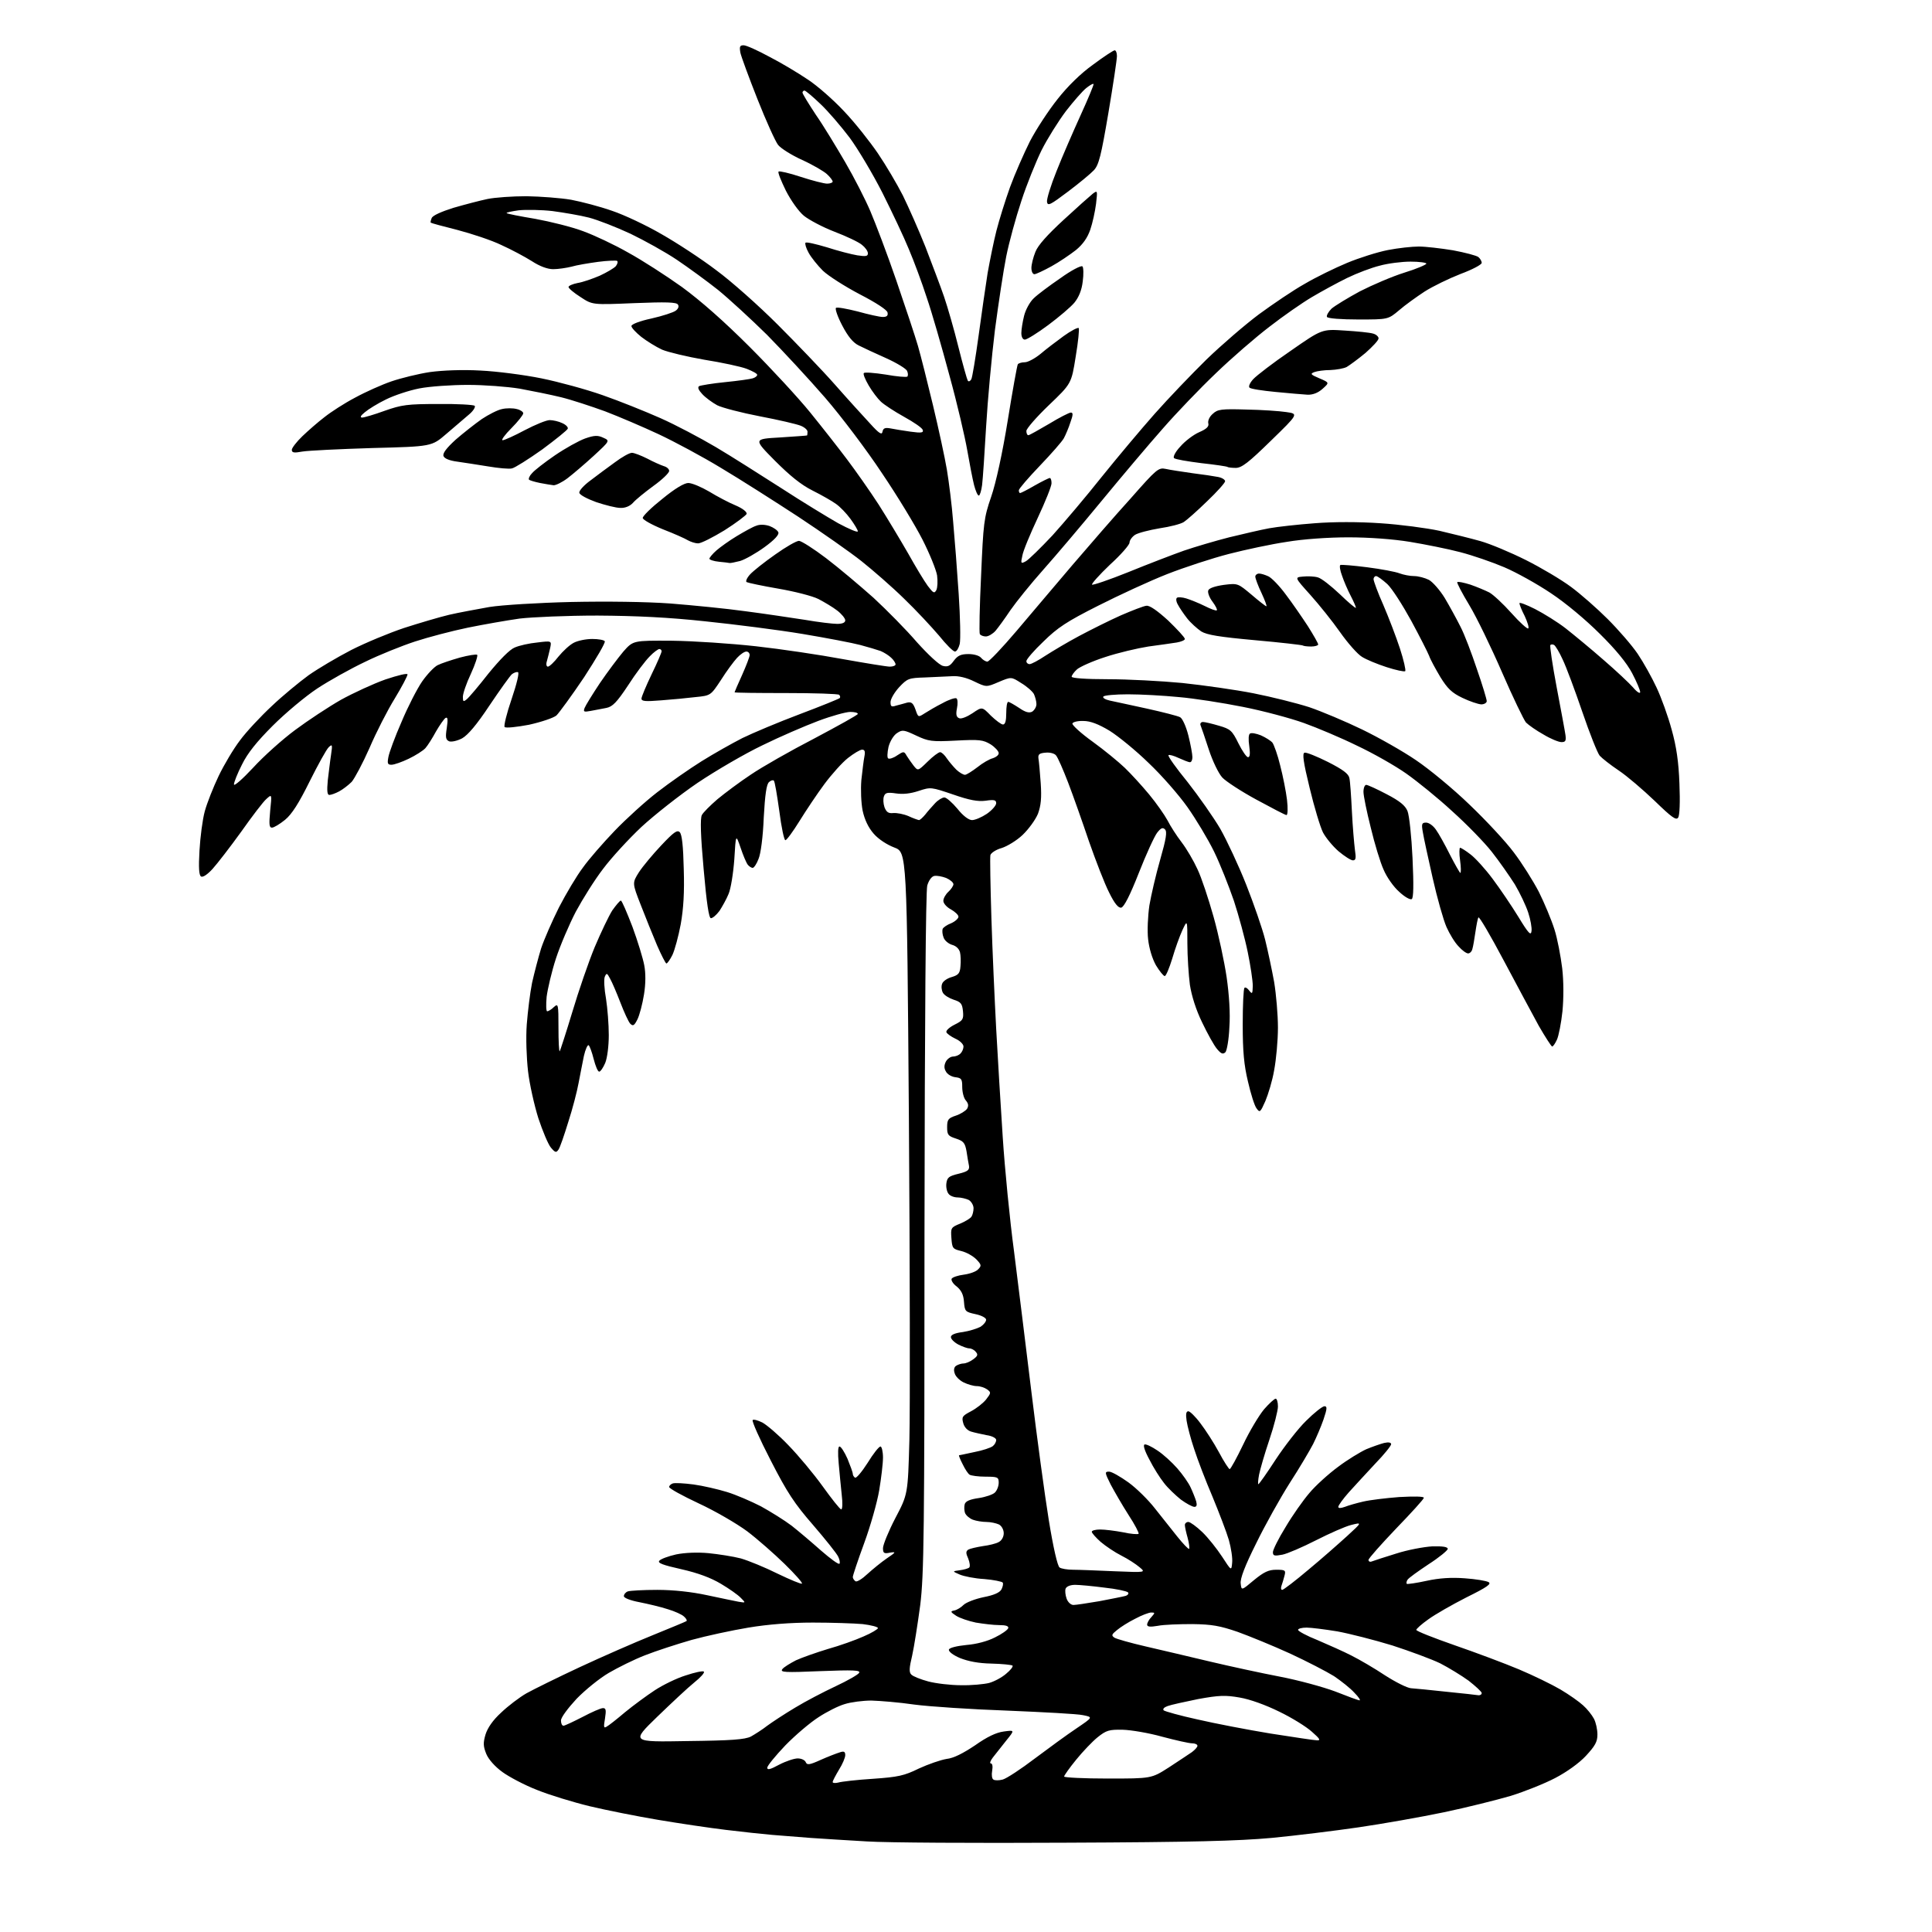 <?xml version="1.0" encoding="UTF-8" standalone="no"?>
<svg 
  version="1.1" 
  xmlns="http://www.w3.org/2000/svg" 
  xmlns:xlink="http://www.w3.org/1999/xlink" 
  xmlns:svg="http://www.w3.org/2000/svg"
  xmlns:rdf="http://www.w3.org/1999/02/22-rdf-syntax-ns#"
  xmlns:cc="http://creativecommons.org/ns#"
  xmlns:dc="http://purl.org/dc/elements/1.1/"
  viewBox="0 0 768 768"
  width="768"
  height="768"
>
<style>svg {background-color: white; }</style>"
<path stroke="none" fill="black" fill-rule="evenodd" d="M423.5,732.5C387.8,732.7 352.3,732.5 344.7,732.0C337.1,731.6 327.0,730.9 322.2,730.6C317.4,730.2 310.6,729.7 307.0,729.4C303.4,729.1 295.1,728.2 288.5,727.4C281.9,726.6 269.8,724.8 261.5,723.4C253.2,722.0 241.1,719.6 234.4,718.0C227.8,716.4 218.3,713.5 213.4,711.5C208.5,709.6 202.3,706.3 199.7,704.4C196.8,702.3 194.2,699.4 193.3,697.2C192.1,694.2 192.0,692.9 193.0,689.5C193.8,686.9 195.9,683.8 199.2,680.8C201.9,678.2 206.5,674.7 209.3,673.1C212.2,671.5 221.7,666.8 230.5,662.7C239.3,658.6 252.3,652.9 259.5,650.0C266.6,647.1 272.7,644.6 272.9,644.4C273.2,644.1 272.7,643.3 271.9,642.6C271.1,641.8 268.2,640.5 265.5,639.7C262.8,638.8 257.7,637.6 254.2,636.9C250.5,636.2 248.0,635.2 248.0,634.5C248.0,633.8 248.7,632.9 249.6,632.6C250.5,632.3 255.7,632.0 261.3,632.0C267.7,632.0 275.0,632.8 281.0,634.1C286.2,635.2 291.9,636.4 293.5,636.7C296.5,637.2 296.5,637.2 294.5,635.2C293.4,634.0 289.8,631.5 286.6,629.6C282.6,627.2 277.5,625.3 270.9,623.8C263.3,622.1 261.3,621.3 262.1,620.4C262.7,619.7 265.7,618.6 268.8,617.9C272.2,617.2 277.3,617.0 281.6,617.4C285.6,617.8 291.4,618.7 294.5,619.5C297.6,620.4 304.2,623.1 309.2,625.6C314.2,628.0 318.5,629.8 318.8,629.5C319.1,629.2 316.0,625.7 311.9,621.7C307.8,617.7 301.1,611.8 297.0,608.7C292.8,605.6 284.2,600.6 277.7,597.6C271.3,594.6 266.0,591.7 266.0,591.1C266.0,590.6 266.6,590.0 267.4,589.7C268.2,589.4 271.9,589.6 275.7,590.1C279.4,590.6 285.4,592.0 289.0,593.1C292.6,594.2 298.6,596.8 302.5,598.8C306.3,600.9 311.8,604.3 314.7,606.5C317.5,608.7 322.8,613.2 326.4,616.4C330.1,619.6 333.3,622.0 333.7,621.6C334.0,621.3 333.8,620.0 333.2,618.8C332.6,617.5 328.1,611.9 323.2,606.2C315.8,597.7 312.9,593.3 306.4,580.6C302.0,572.1 298.8,564.9 299.2,564.5C299.5,564.1 301.3,564.6 303.1,565.5C304.9,566.5 309.6,570.5 313.4,574.5C317.3,578.5 323.4,585.8 327.0,590.8C330.6,595.8 333.9,600.0 334.4,600.0C334.9,600.0 335.0,597.4 334.6,594.2C334.3,591.1 333.7,585.5 333.4,581.8C333.0,577.5 333.1,575.0 333.7,575.0C334.3,575.0 335.7,577.2 336.9,579.9C338.0,582.6 339.0,585.3 339.0,585.9C339.0,586.4 339.4,587.1 339.9,587.4C340.4,587.7 342.6,585.1 344.9,581.5C347.1,577.9 349.4,575.0 350.0,575.0C350.5,575.0 351.0,577.0 351.0,579.4C351.0,581.8 350.3,587.6 349.5,592.4C348.7,597.2 346.0,606.7 343.5,613.5C341.0,620.3 339.0,626.3 339.0,626.9C339.0,627.4 339.5,628.2 340.1,628.6C340.7,628.9 342.8,627.6 344.8,625.7C346.9,623.8 350.3,621.0 352.5,619.5C356.2,617.0 356.3,616.8 353.8,617.2C351.4,617.7 351.0,617.4 351.0,615.4C351.0,614.1 353.2,608.7 355.9,603.5C360.9,594.0 360.9,594.0 361.5,572.3C361.8,560.3 361.7,502.9 361.3,444.6C360.5,338.8 360.5,338.8 355.5,336.9C352.6,335.8 349.2,333.6 347.3,331.4C345.2,329.0 343.7,325.9 342.9,322.2C342.3,319.1 342.1,313.9 342.4,310.1C342.8,306.5 343.3,302.3 343.6,300.8C344.0,298.8 343.8,298.0 342.7,298.0C341.9,298.0 339.4,299.5 337.1,301.3C334.8,303.1 330.6,307.8 327.7,311.7C324.8,315.6 320.4,322.2 317.8,326.4C315.2,330.6 312.7,334.0 312.2,334.0C311.7,334.0 310.6,328.8 309.8,322.5C308.9,316.1 308.0,310.6 307.6,310.3C307.3,310.0 306.4,310.2 305.7,310.9C304.7,311.7 304.1,315.9 303.6,325.0C303.3,332.7 302.4,339.5 301.5,341.5C300.8,343.4 299.7,345.0 299.2,345.0C298.7,345.0 297.8,344.4 297.3,343.8C296.7,343.1 295.4,340.0 294.4,337.0C292.5,331.5 292.5,331.5 291.9,341.6C291.5,347.1 290.5,353.4 289.6,355.4C288.8,357.4 287.1,360.4 286.0,362.1C284.8,363.7 283.3,365.0 282.6,365.0C281.8,365.0 280.9,359.2 279.7,345.4C278.5,332.2 278.3,325.3 279.0,324.0C279.5,323.0 282.3,320.2 285.2,317.7C288.1,315.3 294.1,310.8 298.5,307.9C302.9,304.9 314.3,298.4 323.8,293.5C333.2,288.5 341.0,284.2 341.0,283.8C341.0,283.3 339.6,283.0 338.0,283.0C336.3,283.0 330.5,284.6 325.2,286.6C319.9,288.6 309.9,292.9 303.0,296.3C296.1,299.6 284.6,306.3 277.3,311.2C270.1,316.1 260.1,324.0 255.0,328.7C249.9,333.5 243.1,340.9 239.8,345.3C236.4,349.7 231.6,357.4 228.9,362.4C226.3,367.4 222.7,375.8 221.0,381.0C219.3,386.2 217.7,393.1 217.3,396.2C217.0,399.4 217.1,402.0 217.5,402.0C218.0,402.0 219.2,401.3 220.2,400.3C221.9,398.8 222.0,399.1 222.0,408.5C222.0,413.9 222.2,418.1 222.5,417.9C222.7,417.6 225.0,410.6 227.5,402.3C230.0,393.9 234.0,382.3 236.4,376.5C238.9,370.6 242.0,364.1 243.4,361.9C244.9,359.8 246.4,358.0 246.8,358.0C247.2,358.0 249.2,362.7 251.4,368.4C253.5,374.1 255.6,381.0 256.1,383.7C256.7,386.8 256.7,391.0 256.0,395.3C255.4,399.1 254.2,403.6 253.4,405.2C252.1,407.8 251.6,408.0 250.5,406.9C249.8,406.1 248.1,402.4 246.6,398.5C245.1,394.6 243.3,390.4 242.5,389.0C241.3,386.7 241.1,386.7 240.4,388.3C240.0,389.3 240.2,393.2 240.9,397.0C241.5,400.8 242.0,407.3 242.0,411.5C242.0,415.8 241.4,420.5 240.6,422.5C239.8,424.4 238.7,426.0 238.2,426.0C237.6,426.0 236.7,423.7 236.0,421.0C235.3,418.2 234.4,415.8 234.0,415.5C233.6,415.2 232.7,417.1 232.1,419.8C231.6,422.4 230.6,427.2 230.0,430.5C229.4,433.8 227.6,440.8 225.9,446.0C224.3,451.2 222.6,456.2 222.0,457.0C221.1,458.3 220.7,458.2 219.0,456.2C217.9,454.9 215.7,449.6 214.0,444.5C212.4,439.4 210.5,431.0 209.9,425.8C209.3,420.5 209.0,412.5 209.4,407.2C209.8,402.1 210.7,394.7 211.5,390.7C212.4,386.7 214.0,380.6 215.1,377.0C216.3,373.4 219.5,366.1 222.2,360.7C225.0,355.3 229.2,348.2 231.7,344.9C234.1,341.5 239.8,335.0 244.3,330.3C248.8,325.6 256.5,318.6 261.3,314.9C266.2,311.1 274.1,305.6 278.9,302.6C283.7,299.6 291.0,295.5 295.1,293.4C299.2,291.4 309.4,287.1 317.9,283.9C326.4,280.7 333.5,277.8 333.8,277.5C334.1,277.2 334.0,276.7 333.6,276.2C333.2,275.8 323.6,275.5 312.4,275.5C301.2,275.5 292.0,275.4 292.0,275.2C292.0,275.1 293.3,272.0 295.0,268.3C296.6,264.7 298.0,261.1 298.0,260.4C298.0,259.6 297.4,259.0 296.7,259.0C295.9,259.0 294.3,260.1 293.0,261.5C291.7,262.9 288.8,266.8 286.6,270.3C282.5,276.5 282.5,276.5 276.5,277.1C273.2,277.5 267.0,278.1 262.8,278.4C256.6,278.9 255.0,278.8 255.0,277.7C255.0,277.0 256.8,272.7 259.0,268.1C261.2,263.6 263.0,259.4 263.0,258.9C263.0,258.4 262.6,258.0 262.1,258.0C261.6,258.0 259.8,259.3 258.2,261.0C256.6,262.6 252.7,267.7 249.7,272.4C245.2,279.2 243.5,280.9 241.1,281.4C239.4,281.7 236.6,282.3 234.8,282.6C232.1,283.1 231.8,283.0 232.4,281.4C232.8,280.4 235.5,276.0 238.5,271.5C241.5,267.1 245.7,261.5 247.8,259.0C251.7,254.6 251.7,254.6 267.1,254.7C275.6,254.8 290.6,255.8 300.5,256.9C310.4,258.0 325.9,260.3 335.0,262.0C344.0,263.6 352.5,265.0 353.7,265.0C355.0,265.0 356.0,264.6 356.0,264.1C356.0,263.6 355.3,262.4 354.3,261.5C353.4,260.6 351.5,259.4 350.1,258.8C348.7,258.3 345.0,257.2 342.0,256.4C339.0,255.6 328.6,253.6 319.0,252.0C309.4,250.4 292.1,248.2 280.5,247.0C265.7,245.4 253.0,244.8 237.5,244.7C225.4,244.7 211.5,245.3 206.5,245.9C201.6,246.6 192.4,248.2 186.0,249.5C179.7,250.8 170.2,253.3 165.0,255.0C159.8,256.7 150.8,260.3 145.1,263.1C139.4,265.8 130.8,270.6 126.1,273.7C121.4,276.8 113.4,283.5 108.4,288.5C102.1,294.8 98.4,299.4 96.2,303.9C94.4,307.4 93.0,311.0 93.0,311.8C93.0,312.7 96.4,309.7 100.6,305.2C104.7,300.7 112.3,293.9 117.3,290.2C122.4,286.4 130.6,281.0 135.5,278.2C140.4,275.5 148.4,271.8 153.2,270.1C158.3,268.4 162.0,267.5 162.0,268.1C162.0,268.7 159.7,273.1 156.9,277.7C154.0,282.4 149.5,291.2 146.9,297.3C144.2,303.4 141.0,309.4 139.8,310.8C138.5,312.1 136.3,313.8 134.8,314.6C133.3,315.4 131.6,316.0 130.9,316.0C130.1,316.0 129.9,314.4 130.3,310.2C130.7,307.1 131.2,302.5 131.6,300.0C132.2,296.0 132.1,295.7 130.7,297.0C129.8,297.8 126.4,304.0 123.1,310.6C118.8,319.3 116.0,323.7 113.3,325.9C111.2,327.6 108.9,329.0 108.1,329.0C107.0,329.0 106.9,327.7 107.4,322.3C108.1,315.6 108.1,315.6 105.9,317.6C104.7,318.6 100.2,324.5 95.9,330.6C91.5,336.7 86.4,343.3 84.5,345.4C82.5,347.6 80.6,348.9 79.9,348.4C79.1,347.9 78.9,344.9 79.3,338.1C79.6,332.8 80.5,325.8 81.4,322.5C82.3,319.2 84.8,312.9 86.9,308.5C89.0,304.1 92.8,297.7 95.4,294.3C97.9,290.9 103.6,284.8 108.0,280.7C112.3,276.6 119.0,271.1 122.7,268.4C126.4,265.8 134.0,261.3 139.6,258.4C145.3,255.5 154.7,251.6 160.7,249.6C166.6,247.7 174.7,245.3 178.5,244.4C182.3,243.5 189.6,242.2 194.5,241.3C199.4,240.5 214.1,239.6 227.0,239.3C241.1,239.0 256.9,239.2 266.5,239.9C275.2,240.6 288.7,241.9 296.5,243.0C304.2,244.0 314.8,245.6 320.0,246.4C325.2,247.3 331.0,248.0 332.8,248.0C334.9,248.0 336.0,247.5 336.0,246.6C336.0,245.8 334.5,244.0 332.8,242.7C331.0,241.3 327.6,239.3 325.3,238.1C322.9,236.9 315.8,235.1 309.4,234.0C303.0,232.9 297.4,231.7 296.8,231.4C296.3,231.1 296.9,229.7 298.2,228.3C299.5,226.9 303.9,223.4 308.2,220.4C312.4,217.4 316.6,215.0 317.6,215.0C318.5,215.0 323.4,218.1 328.4,221.9C333.4,225.7 341.8,232.8 347.2,237.6C352.5,242.5 360.3,250.4 364.5,255.3C369.0,260.3 373.3,264.3 374.8,264.7C376.8,265.2 377.7,264.7 379.2,262.6C380.7,260.6 382.0,260.0 385.0,260.0C387.1,260.0 389.3,260.6 390.0,261.5C390.7,262.3 391.8,263.0 392.5,263.0C393.2,263.0 398.4,257.5 404.1,250.8C409.8,244.0 419.9,232.2 426.4,224.5C433.0,216.8 443.3,204.9 449.4,198.2C459.8,186.4 460.5,185.8 463.4,186.4C465.1,186.8 469.9,187.5 474.0,188.1C478.1,188.6 482.7,189.3 484.2,189.6C485.8,189.9 487.0,190.7 487.0,191.3C487.0,191.9 483.8,195.5 479.8,199.3C475.9,203.1 471.7,206.8 470.6,207.5C469.4,208.3 465.1,209.4 461.0,210.0C456.9,210.7 452.5,211.8 451.2,212.6C450.0,213.4 449.0,214.8 449.0,215.7C449.0,216.6 445.5,220.6 441.2,224.5C437.0,228.5 433.8,232.1 434.1,232.4C434.4,232.7 440.9,230.5 448.6,227.4C456.2,224.3 466.1,220.5 470.6,218.9C475.0,217.4 483.1,215.0 488.6,213.6C494.0,212.3 501.2,210.6 504.5,210.0C507.8,209.4 515.9,208.5 522.6,208.0C530.1,207.4 540.0,207.4 548.8,208.0C556.5,208.5 567.1,209.9 572.2,211.0C577.3,212.2 584.6,214.0 588.5,215.1C592.4,216.2 600.5,219.6 606.5,222.6C612.5,225.6 620.6,230.4 624.5,233.3C628.3,236.1 634.9,241.9 639.1,246.1C643.3,250.3 648.7,256.5 651.0,259.9C653.3,263.3 656.7,269.4 658.5,273.3C660.4,277.3 663.1,284.8 664.5,290.0C666.4,296.7 667.3,303.0 667.6,311.5C667.9,318.8 667.7,324.1 667.1,325.0C666.3,326.2 664.6,325.0 657.8,318.4C653.2,314.0 646.8,308.5 643.5,306.3C640.2,304.1 636.8,301.4 635.9,300.4C635.0,299.3 631.9,291.5 629.0,283.0C626.1,274.5 622.6,265.1 621.2,262.2C619.9,259.3 618.3,256.7 617.8,256.4C617.3,256.1 616.6,256.1 616.3,256.4C616.0,256.7 617.1,264.2 618.8,273.2C620.5,282.2 622.1,290.7 622.3,292.2C622.6,294.5 622.3,295.0 620.7,295.0C619.6,295.0 616.4,293.7 613.6,292.0C610.7,290.4 607.6,288.2 606.6,287.2C605.7,286.1 601.4,277.2 597.1,267.3C592.8,257.4 587.0,245.4 584.1,240.6C581.2,235.8 579.0,231.6 579.3,231.4C579.6,231.1 581.9,231.6 584.5,232.4C587.1,233.3 590.4,234.7 592.0,235.5C593.5,236.3 597.5,240.0 600.8,243.7C604.1,247.4 607.2,250.2 607.5,249.8C607.9,249.5 607.2,247.3 606.1,244.9C604.9,242.6 604.0,240.3 604.0,239.8C604.0,239.3 606.8,240.4 610.2,242.1C613.7,243.9 619.2,247.3 622.4,249.8C625.7,252.4 632.5,258.0 637.4,262.3C642.4,266.6 647.7,271.6 649.2,273.3C650.7,275.1 652.0,275.9 652.0,275.1C652.0,274.4 650.6,271.0 648.8,267.6C646.7,263.6 642.3,258.2 636.0,252.0C630.4,246.4 622.4,239.7 616.5,235.8C611.0,232.1 602.7,227.5 598.0,225.5C593.3,223.5 585.5,220.8 580.5,219.5C575.6,218.2 566.5,216.4 560.5,215.4C553.8,214.3 544.2,213.6 536.0,213.6C528.0,213.6 518.0,214.3 511.5,215.4C505.4,216.3 495.1,218.5 488.5,220.2C481.9,221.9 470.9,225.5 464.0,228.2C457.1,230.9 444.8,236.6 436.5,240.8C424.0,247.1 420.4,249.5 414.8,255.0C411.0,258.6 408.0,262.1 408.0,262.8C408.0,263.5 408.6,264.0 409.3,264.0C410.0,264.0 412.8,262.5 415.5,260.7C418.3,258.9 424.3,255.3 429.0,252.8C433.7,250.3 441.1,246.6 445.6,244.6C450.0,242.7 454.6,240.9 455.7,240.8C457.0,240.6 460.0,242.7 464.4,246.7C468.0,250.2 471.0,253.4 471.0,254.0C471.0,254.5 469.5,255.1 467.8,255.4C466.0,255.7 460.9,256.4 456.5,257.0C452.1,257.7 444.4,259.5 439.3,261.2C434.3,262.8 429.2,265.1 428.1,266.1C426.9,267.2 426.0,268.5 426.0,269.0C426.0,269.6 431.8,270.0 440.4,270.0C448.3,270.0 461.6,270.7 470.0,271.5C478.5,272.4 491.2,274.2 498.3,275.6C505.4,277.0 515.4,279.5 520.4,281.1C525.4,282.8 534.9,286.8 541.5,290.0C548.1,293.2 557.8,298.7 562.9,302.2C568.1,305.7 577.7,313.6 584.2,319.9C590.8,326.2 598.7,334.7 601.8,338.9C605.0,343.1 609.4,350.1 611.7,354.5C613.9,358.9 616.7,365.6 617.9,369.4C619.1,373.1 620.4,380.1 621.0,384.9C621.6,390.1 621.6,396.8 621.1,402.0C620.6,406.7 619.6,411.8 618.9,413.3C618.2,414.8 617.4,416.0 617.0,416.0C616.7,416.0 614.3,412.3 611.7,407.8C609.2,403.2 602.9,391.5 597.7,381.7C592.5,371.9 588.0,364.2 587.7,364.7C587.4,365.1 586.9,367.8 586.5,370.5C586.1,373.2 585.6,376.3 585.3,377.2C585.1,378.2 584.3,379.0 583.6,379.0C582.9,379.0 581.2,377.8 579.8,376.2C578.3,374.7 576.2,371.2 575.0,368.5C573.8,365.8 571.3,357.0 569.5,349.0C567.7,341.0 565.9,332.8 565.6,330.8C565.0,327.5 565.2,327.0 566.9,327.0C568.0,327.0 569.7,328.2 570.8,329.8C571.9,331.3 574.4,335.8 576.4,339.8C578.4,343.7 580.3,347.0 580.5,347.0C580.8,347.0 580.8,344.8 580.4,342.0C580.0,339.3 580.1,337.0 580.4,337.0C580.8,337.0 582.7,338.2 584.5,339.6C586.4,341.0 590.4,345.4 593.3,349.3C596.3,353.3 600.9,360.1 603.6,364.5C607.6,371.1 608.6,372.1 608.8,370.1C609.0,368.9 608.4,365.5 607.5,362.8C606.6,360.0 604.2,355.0 602.2,351.6C600.1,348.3 596.0,342.4 593.0,338.6C590.1,334.9 583.0,327.6 577.3,322.5C571.7,317.3 563.4,310.6 559.0,307.5C554.6,304.4 545.8,299.4 539.4,296.4C533.1,293.3 523.6,289.3 518.3,287.4C513.0,285.5 502.2,282.6 494.1,281.0C486.1,279.4 474.6,277.6 468.6,277.1C462.6,276.5 453.5,276.0 448.4,276.0C443.3,276.0 438.9,276.4 438.6,276.9C438.2,277.4 439.4,278.1 441.2,278.5C443.0,278.9 449.7,280.3 456.0,281.7C462.3,283.1 468.2,284.6 469.1,285.1C470.0,285.5 471.5,288.8 472.4,292.4C473.3,296.0 474.0,299.8 474.0,301.0C474.0,302.1 473.6,303.0 473.0,303.0C472.5,303.0 470.5,302.2 468.5,301.3C466.6,300.4 464.8,299.9 464.5,300.2C464.1,300.5 467.6,305.4 472.1,310.9C476.5,316.5 482.4,324.9 485.1,329.5C487.7,334.1 492.4,344.1 495.4,351.7C498.4,359.3 501.8,369.1 502.9,373.5C504.0,377.9 505.6,385.5 506.5,390.4C507.3,395.3 508.0,403.4 508.0,408.5C508.0,413.6 507.3,421.2 506.5,425.4C505.8,429.6 504.1,435.1 503.0,437.7C501.0,442.2 500.8,442.4 499.5,440.6C498.7,439.6 497.2,434.8 496.1,430.0C494.5,423.4 494.0,417.9 494.0,407.3C494.0,399.6 494.3,393.0 494.7,392.7C495.0,392.3 495.9,392.8 496.6,393.8C497.8,395.3 497.9,395.1 498.0,391.9C498.0,389.9 497.1,383.8 496.0,378.5C494.9,373.1 492.4,363.9 490.5,358.1C488.5,352.3 485.0,343.4 482.6,338.5C480.2,333.6 475.4,325.6 472.0,320.8C468.6,316.0 461.7,308.1 456.6,303.3C451.6,298.4 444.6,292.7 441.1,290.5C436.6,287.8 433.4,286.6 430.7,286.6C428.5,286.5 426.5,287.0 426.3,287.6C426.1,288.2 429.7,291.5 434.3,294.8C439.0,298.2 444.7,302.9 447.1,305.2C449.6,307.6 453.9,312.3 456.8,315.8C459.7,319.3 462.9,323.9 464.1,326.1C465.2,328.3 467.7,332.2 469.7,334.8C471.7,337.4 474.5,342.2 476.0,345.5C477.6,348.8 480.4,357.3 482.4,364.4C484.4,371.5 486.7,382.3 487.6,388.4C488.6,395.4 489.1,402.8 488.7,408.3C488.5,413.2 487.7,417.7 487.1,418.3C486.1,419.2 485.4,418.9 483.8,417.0C482.6,415.6 480.0,410.9 477.9,406.5C475.4,401.4 473.7,395.9 473.0,391.5C472.5,387.6 472.0,380.2 472.0,375.0C472.0,365.5 472.0,365.5 470.0,369.8C468.9,372.2 467.1,377.2 466.0,381.0C464.8,384.9 463.5,388.0 463.0,388.0C462.5,388.0 460.9,386.0 459.5,383.7C458.0,381.0 456.8,377.0 456.4,373.4C456.0,370.1 456.3,364.0 456.9,359.9C457.6,355.8 459.5,347.6 461.2,341.7C463.6,333.3 464.0,330.6 463.1,329.7C462.2,328.8 461.5,329.1 460.0,331.0C458.9,332.4 455.6,339.6 452.7,347.0C449.2,355.9 446.8,360.6 445.7,360.8C444.6,361.0 443.1,359.3 440.9,354.8C439.1,351.3 435.6,342.2 432.9,334.5C430.3,326.8 426.6,316.3 424.6,311.1C422.6,305.9 420.5,301.1 419.8,300.3C419.2,299.5 417.3,299.0 415.6,299.2C413.1,299.4 412.6,299.9 412.8,301.5C413.0,302.6 413.4,307.0 413.7,311.3C414.1,317.2 413.8,320.2 412.6,323.5C411.6,325.9 408.9,329.6 406.5,331.9C404.2,334.1 400.4,336.4 398.2,337.1C396.0,337.7 394.0,339.0 393.7,339.9C393.5,340.8 393.7,352.1 394.1,365.0C394.5,377.9 395.4,397.7 396.0,409.0C396.6,420.3 397.8,439.6 398.6,452.0C399.4,464.4 401.4,484.9 403.1,497.5C404.7,510.1 407.8,535.3 410.0,553.3C412.2,571.4 415.3,594.3 416.9,604.2C418.7,615.3 420.4,622.6 421.2,623.1C421.9,623.6 424.3,624.0 426.6,624.0C428.8,624.0 436.3,624.3 443.1,624.6C455.5,625.1 455.5,625.1 453.0,623.0C451.6,621.8 448.4,619.7 445.8,618.4C443.2,617.1 439.5,614.6 437.5,612.9C435.6,611.2 434.0,609.4 434.0,608.9C434.0,608.4 435.5,608.0 437.3,608.0C439.2,608.0 443.2,608.5 446.4,609.1C449.5,609.8 452.3,610.0 452.6,609.7C452.9,609.5 451.1,606.0 448.6,602.2C446.1,598.3 443.0,592.9 441.5,590.1C439.1,585.3 439.1,585.0 440.9,585.0C441.9,585.0 445.4,587.0 448.6,589.3C451.9,591.7 456.5,596.3 459.0,599.5C461.5,602.6 465.5,607.7 467.9,610.7C470.3,613.7 472.4,615.9 472.7,615.7C472.9,615.4 472.7,613.5 472.1,611.3C471.5,609.2 471.0,606.9 471.0,606.2C471.0,605.6 471.6,605.0 472.4,605.0C473.1,605.0 475.6,606.8 477.9,609.0C480.2,611.2 483.7,615.6 485.8,618.8C489.5,624.5 489.5,624.5 489.8,621.2C490.0,619.4 489.4,615.4 488.5,612.2C487.6,609.1 484.6,601.3 482.0,595.0C479.3,588.7 476.0,580.1 474.7,576.0C473.3,571.9 472.0,566.8 471.7,564.8C471.3,562.1 471.5,561.0 472.4,561.0C473.0,561.0 475.2,563.1 477.2,565.8C479.2,568.4 482.5,573.5 484.5,577.2C486.5,581.0 488.5,584.0 488.8,584.0C489.2,584.0 491.6,579.6 494.2,574.2C496.7,568.9 500.5,562.6 502.5,560.2C504.5,557.9 506.6,556.0 507.1,556.0C507.6,556.0 508.0,557.4 508.0,559.1C508.0,560.7 506.5,566.7 504.6,572.3C502.7,577.9 500.9,584.2 500.5,586.2C500.1,588.3 500.0,590.0 500.2,590.0C500.5,590.0 503.6,585.6 507.1,580.2C510.6,574.9 516.0,567.9 519.2,564.8C522.4,561.6 525.7,559.0 526.5,559.0C527.6,559.0 527.6,559.9 526.1,564.3C525.1,567.2 523.2,571.6 522.0,574.0C520.7,576.5 516.6,583.5 512.7,589.5C508.9,595.5 502.8,606.4 499.3,613.6C494.9,622.4 492.9,627.6 493.2,629.5C493.5,632.3 493.5,632.3 498.5,628.1C502.4,624.9 504.3,624.0 507.3,624.0C510.9,624.0 511.2,624.2 510.6,626.4C510.3,627.7 509.7,629.5 509.4,630.4C509.1,631.3 509.2,632.0 509.7,632.0C510.2,632.0 514.9,628.4 520.1,624.0C525.3,619.7 532.2,613.6 535.5,610.6C541.5,605.1 541.5,605.1 537.1,606.2C534.7,606.8 528.4,609.6 523.1,612.3C517.8,615.0 511.8,617.6 509.8,618.0C506.6,618.6 506.0,618.5 506.0,617.0C506.0,616.1 508.2,611.6 511.0,607.1C513.7,602.5 518.0,596.4 520.5,593.5C522.9,590.6 528.1,585.9 531.9,583.1C535.6,580.3 540.7,577.2 543.1,576.1C545.5,575.1 548.7,574.0 550.2,573.6C552.0,573.2 553.0,573.4 553.0,574.1C553.0,574.7 550.2,578.2 546.7,581.8C543.3,585.5 538.5,590.6 536.2,593.2C533.9,595.8 532.0,598.4 532.0,599.0C532.0,599.6 532.9,599.6 534.6,599.0C536.1,598.4 539.3,597.5 541.9,596.9C544.4,596.3 550.9,595.5 556.2,595.1C561.9,594.8 566.0,594.8 566.0,595.4C566.0,595.9 561.0,601.4 555.0,607.6C549.0,613.9 544.0,619.5 544.0,620.1C544.0,620.7 544.6,621.0 545.3,620.7C546.0,620.4 550.4,619.0 554.9,617.6C559.5,616.1 566.0,614.9 569.4,614.7C573.5,614.6 575.5,614.9 575.5,615.7C575.5,616.3 572.1,619.1 567.9,621.8C563.7,624.6 559.9,627.3 559.5,628.0C559.1,628.6 559.0,629.3 559.2,629.6C559.4,629.8 563.0,629.3 567.1,628.4C572.1,627.3 577.0,627.0 582.3,627.4C586.6,627.7 590.8,628.4 591.7,628.9C593.0,629.6 591.2,630.9 582.9,635.0C577.2,637.9 570.4,641.8 567.8,643.7C565.1,645.6 563.0,647.5 563.0,647.9C563.0,648.4 569.9,651.1 578.2,654.0C586.6,656.9 598.1,661.2 603.8,663.6C609.5,666.0 616.9,669.6 620.3,671.6C623.7,673.6 627.8,676.5 629.3,677.9C630.9,679.3 632.8,681.7 633.6,683.2C634.4,684.7 635.0,687.5 635.0,689.5C635.0,692.4 634.1,694.0 630.4,698.0C627.7,700.9 622.8,704.4 618.2,706.8C614.0,709.0 606.0,712.2 600.5,713.9C595.0,715.5 583.1,718.5 574.0,720.4C564.9,722.3 549.6,725.0 540.0,726.4C530.4,727.8 514.9,729.7 505.5,730.6C492.3,731.8 474.1,732.3 423.5,732.5zM333.2,708.6C334.5,708.2 340.7,707.5 347.0,707.1C357.0,706.4 359.4,705.9 365.3,703.0C369.0,701.3 373.9,699.6 376.3,699.2C379.1,698.9 382.8,697.0 387.6,693.8C392.4,690.4 396.0,688.7 399.0,688.3C403.4,687.7 403.4,687.7 400.0,691.9C398.1,694.3 395.7,697.3 394.7,698.6C393.7,699.9 393.3,701.0 393.9,701.0C394.5,701.0 394.7,702.2 394.4,703.9C394.1,705.5 394.3,707.1 394.9,707.4C395.4,707.8 397.1,707.8 398.6,707.4C400.1,707.0 405.9,703.2 411.4,699.0C417.0,694.8 424.4,689.4 428.0,687.0C434.5,682.6 434.5,682.6 430.5,681.8C428.3,681.3 414.8,680.6 400.5,680.0C386.2,679.5 369.6,678.4 363.5,677.6C357.4,676.7 349.8,676.1 346.4,676.0C343.1,676.0 338.3,676.6 335.8,677.4C333.3,678.1 328.6,680.5 325.4,682.6C322.1,684.7 316.2,689.7 312.2,693.8C308.3,697.9 305.0,701.9 305.0,702.7C305.0,703.7 306.2,703.4 309.7,701.5C312.4,700.1 315.7,699.0 317.1,699.0C318.6,699.0 320.0,699.7 320.3,700.5C320.8,701.7 321.8,701.6 326.2,699.6C329.1,698.3 332.5,697.0 333.8,696.6C335.5,696.0 336.0,696.3 336.0,697.7C336.0,698.7 334.9,701.3 333.5,703.5C332.2,705.7 331.0,707.9 331.0,708.4C331.0,708.8 332.0,708.9 333.2,708.6zM440.4,707.0C457.7,707.0 457.7,707.0 464.6,702.6C468.4,700.1 472.5,697.4 473.8,696.5C475.0,695.6 476.0,694.5 476.0,694.0C476.0,693.4 475.0,693.0 473.9,693.0C472.7,693.0 467.4,691.8 462.1,690.4C456.8,688.9 449.7,687.7 446.3,687.6C440.9,687.5 439.8,687.8 436.3,690.6C434.2,692.3 430.4,696.3 427.8,699.5C425.1,702.8 423.0,705.8 423.0,706.2C423.0,706.6 430.8,707.0 440.4,707.0zM273.2,692.1C290.7,691.9 296.1,691.5 298.5,690.3C300.1,689.4 303.1,687.5 305.0,686.0C306.9,684.6 311.9,681.3 316.1,678.8C320.2,676.3 327.5,672.5 332.2,670.3C336.9,668.1 341.1,665.7 341.5,665.0C342.2,663.9 339.2,663.8 326.1,664.3C312.0,664.9 310.0,664.8 311.0,663.5C311.6,662.7 314.1,661.2 316.4,660.0C318.8,658.9 324.5,656.9 329.1,655.5C333.8,654.2 340.2,651.9 343.3,650.5C346.4,649.2 349.0,647.6 349.0,647.2C349.0,646.7 346.2,646.0 342.9,645.6C339.5,645.3 330.6,645.0 323.1,645.0C314.3,645.0 305.3,645.7 297.5,647.0C290.9,648.1 280.7,650.3 274.9,651.9C269.0,653.6 260.7,656.3 256.4,658.0C252.0,659.7 245.6,662.9 242.0,665.0C238.4,667.1 232.7,671.7 229.2,675.3C225.7,679.1 223.0,682.7 223.0,683.9C223.0,685.1 223.4,686.0 224.0,686.0C224.5,686.0 227.9,684.4 231.6,682.5C235.2,680.6 238.8,679.0 239.7,679.0C240.9,679.0 241.0,679.8 240.5,683.1C239.9,686.5 240.0,687.1 241.1,686.4C241.9,686.0 245.2,683.4 248.5,680.6C251.8,677.9 257.1,674.0 260.3,671.9C263.5,669.8 269.0,667.1 272.6,666.0C276.2,664.8 279.4,664.1 279.8,664.5C280.2,664.9 278.5,666.8 276.0,668.8C273.5,670.8 266.9,677.0 261.2,682.5C250.9,692.5 250.9,692.5 273.2,692.1zM523.5,691.8C525.1,691.9 524.7,691.2 521.5,688.4C519.3,686.4 513.5,682.8 508.5,680.4C503.0,677.7 496.9,675.5 492.8,674.8C487.1,673.8 484.6,673.9 476.3,675.4C470.9,676.5 465.4,677.7 464.1,678.2C462.7,678.7 462.1,679.4 462.6,679.9C463.1,680.3 469.1,682.0 476.0,683.5C482.9,685.1 495.9,687.6 505.0,689.1C514.1,690.5 522.4,691.8 523.5,691.8zM540.4,675.9C541.0,676.0 540.1,674.6 538.4,672.9C536.8,671.1 533.1,668.2 530.3,666.3C527.4,664.5 519.5,660.4 512.8,657.3C506.0,654.2 496.7,650.4 492.0,648.7C485.0,646.3 481.8,645.7 474.0,645.6C468.8,645.6 462.6,645.8 460.2,646.3C457.2,646.8 456.0,646.7 456.0,645.8C456.0,645.2 456.7,643.8 457.7,642.8C459.2,641.1 459.2,641.0 457.6,641.0C456.7,641.0 453.8,642.1 451.2,643.5C448.6,644.8 445.4,646.8 444.0,648.0C441.9,649.7 441.7,650.1 443.0,651.0C443.8,651.5 449.4,653.1 455.5,654.5C461.6,655.9 473.0,658.6 481.0,660.5C489.0,662.4 501.5,665.1 508.8,666.5C516.1,667.9 526.0,670.6 530.8,672.4C535.6,674.3 539.9,675.9 540.4,675.9zM587.8,673.9C588.4,673.9 589.0,673.6 589.0,673.0C589.0,672.5 586.6,670.3 583.8,668.1C580.9,666.0 575.8,662.9 572.5,661.2C569.2,659.6 560.6,656.4 553.5,654.1C546.3,651.9 536.5,649.4 531.6,648.5C526.7,647.7 521.2,647.0 519.4,647.0C517.5,647.0 516.0,647.4 516.0,647.9C516.0,648.4 519.5,650.3 523.8,652.0C528.0,653.8 534.1,656.5 537.2,658.1C540.4,659.7 546.4,663.2 550.6,666.0C554.8,668.7 559.4,671.0 560.9,671.1C562.3,671.2 568.7,671.8 575.0,672.5C581.3,673.1 587.1,673.8 587.8,673.9zM382.0,669.9C386.1,670.0 391.2,669.5 393.2,669.0C395.3,668.4 398.3,666.8 400.0,665.3C401.7,663.9 402.8,662.5 402.5,662.1C402.1,661.8 398.4,661.4 394.1,661.3C388.9,661.2 384.9,660.4 381.6,659.1C378.8,657.9 377.0,656.5 377.2,655.7C377.5,655.0 380.3,654.3 384.2,653.9C388.1,653.6 392.6,652.4 395.5,650.9C398.2,649.6 400.6,647.9 400.8,647.2C401.0,646.4 399.9,646.0 397.2,646.0C395.0,646.0 390.9,645.5 387.9,645.0C385.0,644.4 381.5,643.2 380.1,642.3C377.8,640.8 377.7,640.5 379.3,640.2C380.4,640.0 382.0,639.0 383.0,638.0C384.0,637.0 387.6,635.6 391.0,634.9C395.1,634.1 397.4,633.1 398.1,631.8C398.6,630.8 398.9,629.6 398.6,629.1C398.3,628.7 395.0,628.0 391.3,627.7C387.5,627.5 383.1,626.6 381.5,625.9C378.5,624.6 378.5,624.6 381.5,624.2C383.1,624.0 384.9,623.5 385.3,623.1C385.7,622.7 385.5,621.1 384.9,619.6C383.9,617.4 383.9,616.7 384.9,616.0C385.6,615.6 388.2,615.0 390.7,614.6C393.1,614.3 396.0,613.6 397.0,613.0C398.2,612.4 399.0,610.9 399.0,609.5C399.0,608.1 398.2,606.6 397.1,606.0C396.0,605.5 393.8,605.0 392.1,605.0C390.5,605.0 388.0,604.6 386.7,604.1C385.4,603.6 384.0,602.4 383.6,601.4C383.3,600.5 383.2,598.9 383.5,597.9C383.9,596.7 385.6,596.0 389.1,595.5C391.8,595.1 394.7,594.1 395.5,593.3C396.3,592.5 397.0,590.8 397.0,589.4C397.0,587.2 396.6,587.0 391.8,587.0C388.9,587.0 386.0,586.6 385.4,586.2C384.8,585.8 383.6,584.0 382.7,582.1C381.7,580.2 381.1,578.6 381.2,578.5C381.4,578.5 384.1,577.9 387.4,577.2C390.6,576.6 393.8,575.5 394.6,574.9C395.4,574.3 396.0,573.2 396.0,572.4C396.0,571.7 394.4,570.8 392.2,570.5C390.2,570.1 387.4,569.5 386.1,569.1C384.6,568.7 383.3,567.3 382.9,565.7C382.2,563.2 382.6,562.8 386.0,561.0C388.1,559.9 390.8,557.8 392.0,556.3C394.0,553.7 394.0,553.5 392.4,552.3C391.4,551.6 389.6,551.0 388.3,551.0C387.0,551.0 384.6,550.3 383.0,549.5C381.4,548.7 379.8,547.1 379.5,545.9C379.0,544.5 379.3,543.4 380.1,542.9C380.9,542.4 382.2,542.0 383.0,542.0C383.9,542.0 385.6,541.3 386.8,540.4C388.6,539.1 388.9,538.5 387.9,537.4C387.3,536.6 386.1,536.0 385.3,536.0C384.5,536.0 382.6,535.3 381.0,534.5C379.3,533.6 378.0,532.3 378.0,531.5C378.0,530.6 379.6,529.9 382.8,529.5C385.4,529.1 388.5,528.1 389.8,527.4C391.0,526.6 392.0,525.4 392.0,524.6C392.0,523.9 390.2,522.9 387.8,522.4C383.7,521.5 383.5,521.3 383.2,517.5C383.0,514.6 382.1,512.9 380.3,511.4C378.8,510.3 378.0,508.9 378.3,508.3C378.7,507.7 380.8,507.0 383.1,506.7C385.4,506.4 388.0,505.5 388.8,504.6C390.2,503.2 390.2,502.8 388.1,500.6C386.8,499.3 384.2,497.8 382.1,497.3C378.7,496.5 378.5,496.2 378.2,492.2C377.9,488.1 378.0,487.9 381.7,486.4C383.8,485.5 385.8,484.3 386.2,483.6C386.6,483.0 387.0,481.5 387.0,480.3C387.0,479.1 386.1,477.6 385.1,477.0C384.0,476.5 382.0,476.0 380.7,476.0C379.3,476.0 377.7,475.4 377.1,474.6C376.4,473.8 376.0,471.9 376.2,470.4C376.5,468.1 377.2,467.5 381.0,466.6C384.7,465.7 385.4,465.1 385.2,463.5C385.0,462.4 384.5,459.8 384.2,457.6C383.6,454.3 383.0,453.6 380.0,452.6C376.9,451.6 376.5,451.1 376.5,448.1C376.5,445.1 376.9,444.5 379.9,443.5C381.8,442.9 383.8,441.6 384.4,440.8C385.1,439.6 385.0,438.7 383.9,437.4C383.1,436.5 382.5,434.1 382.5,432.1C382.5,428.9 382.2,428.5 379.7,428.2C378.2,428.0 376.5,427.0 376.0,425.9C375.2,424.6 375.3,423.4 376.0,422.0C376.6,420.9 377.9,420.0 378.8,420.0C379.8,420.0 381.1,419.5 381.8,418.8C382.5,418.1 383.0,416.9 383.0,416.0C383.0,415.1 381.6,413.7 379.8,412.9C378.1,412.1 376.4,410.9 376.2,410.3C376.0,409.6 377.5,408.3 379.5,407.3C382.7,405.7 383.1,405.2 382.8,402.0C382.5,399.0 382.0,398.3 379.1,397.4C377.3,396.8 375.3,395.6 374.8,394.6C374.3,393.7 374.1,392.1 374.5,391.1C374.8,390.1 376.5,388.9 378.3,388.4C381.0,387.6 381.6,386.9 381.8,384.1C382.0,382.2 381.9,379.7 381.6,378.5C381.2,377.1 380.0,376.0 378.5,375.6C377.1,375.2 375.5,373.9 375.1,372.7C374.6,371.5 374.5,370.0 374.7,369.3C374.9,368.7 376.5,367.6 378.1,367.0C379.7,366.3 381.0,365.1 381.0,364.4C381.0,363.7 379.6,362.4 378.0,361.5C376.3,360.6 375.0,359.1 375.0,358.1C375.0,357.1 375.9,355.5 377.0,354.5C378.1,353.5 379.0,352.1 379.0,351.5C379.0,350.8 377.7,349.7 376.1,349.0C374.5,348.4 372.4,348.0 371.4,348.2C370.3,348.4 369.2,350.0 368.6,352.0C368.0,354.2 367.6,405.0 367.5,490.0C367.5,610.1 367.3,625.9 365.8,638.1C364.8,645.5 363.4,654.5 362.6,658.1C361.4,663.1 361.3,664.8 362.3,665.7C363.0,666.4 366.0,667.6 369.0,668.4C372.0,669.2 377.9,669.9 382.0,669.9zM426.7,638.0C427.7,638.0 432.3,637.3 437.0,636.5C441.7,635.6 446.3,634.7 447.4,634.4C448.4,634.1 448.8,633.4 448.4,633.0C447.9,632.5 443.7,631.6 439.0,631.1C434.4,630.5 429.1,630.0 427.4,630.0C425.5,630.0 424.0,630.6 423.6,631.5C423.3,632.3 423.5,634.1 424.0,635.5C424.5,636.9 425.7,638.0 426.7,638.0zM474.8,599.0C474.0,599.0 471.6,597.7 469.4,596.1C467.3,594.4 464.2,591.5 462.7,589.5C461.1,587.5 458.5,583.4 456.9,580.2C455.0,576.7 454.3,574.4 455.0,574.2C455.6,574.0 457.9,575.1 460.1,576.6C462.4,578.1 465.9,581.3 468.0,583.7C470.1,586.1 472.5,589.5 473.3,591.3C474.1,593.0 475.1,595.5 475.5,596.8C475.9,598.3 475.7,599.0 474.8,599.0zM264.9,383.0C264.6,383.0 262.9,379.7 261.2,375.8C259.5,371.8 256.6,364.6 254.7,359.7C251.3,351.0 251.3,351.0 254.0,346.7C255.5,344.4 259.5,339.6 262.9,336.0C267.8,330.8 269.2,329.8 270.2,330.8C271.1,331.7 271.6,336.4 271.8,345.4C272.1,354.7 271.7,361.2 270.6,367.4C269.7,372.2 268.2,377.7 267.3,379.6C266.4,381.4 265.3,383.0 264.9,383.0zM561.2,357.4C560.6,357.8 558.3,356.5 556.2,354.5C554.0,352.6 551.2,348.6 550.0,345.7C548.7,342.9 546.4,335.3 544.9,329.0C543.3,322.7 542.0,316.3 542.0,314.8C542.0,313.2 542.5,312.0 543.1,312.0C543.7,312.0 547.4,313.7 551.2,315.7C556.4,318.4 558.6,320.2 559.5,322.4C560.2,324.1 561.1,332.5 561.5,341.1C562.0,351.9 561.9,356.9 561.2,357.4zM537.8,342.0C537.0,342.0 534.5,340.4 532.1,338.4C529.8,336.4 527.0,333.0 525.9,330.9C524.8,328.7 522.4,320.7 520.6,313.2C518.1,303.0 517.6,299.4 518.6,299.2C519.3,299.0 523.5,300.7 527.9,302.9C533.8,305.9 536.1,307.6 536.4,309.3C536.7,310.5 537.1,316.4 537.4,322.5C537.7,328.6 538.3,335.4 538.6,337.8C539.1,341.1 539.0,342.0 537.8,342.0zM365.3,326.0C365.7,326.0 366.8,325.0 367.8,323.8C368.7,322.6 370.5,320.6 371.7,319.3C372.9,318.0 374.6,317.0 375.4,317.0C376.2,317.0 378.5,319.0 380.6,321.5C382.8,324.3 385.1,326.0 386.4,326.0C387.6,326.0 390.2,324.9 392.3,323.5C394.3,322.1 396.0,320.2 396.0,319.3C396.0,318.0 395.2,317.8 391.8,318.3C388.7,318.7 385.4,318.1 378.8,315.8C370.2,312.9 370.0,312.8 365.2,314.4C361.9,315.5 358.9,315.8 356.2,315.4C352.8,314.9 351.9,315.1 351.4,316.5C351.0,317.5 351.1,319.4 351.6,320.9C352.4,322.9 353.2,323.4 355.1,323.2C356.6,323.1 359.2,323.6 361.1,324.4C363.0,325.3 364.8,325.9 365.3,326.0zM511.4,324.0C510.9,324.0 505.6,321.2 499.5,317.9C493.4,314.6 487.3,310.6 485.9,309.1C484.4,307.5 482.0,302.5 480.5,297.9C479.0,293.3 477.5,288.9 477.2,288.2C477.0,287.6 477.4,287.0 478.2,287.0C479.0,287.0 481.9,287.7 484.6,288.5C489.1,289.8 489.8,290.4 492.3,295.5C493.8,298.5 495.5,301.0 496.1,301.0C496.9,301.0 497.0,299.6 496.6,296.6C496.2,294.0 496.3,291.9 496.9,291.6C497.5,291.2 499.4,291.6 501.2,292.3C503.0,293.1 505.1,294.4 505.8,295.2C506.4,296.0 507.9,300.1 508.9,304.3C510.0,308.5 511.2,314.6 511.6,317.9C512.0,321.3 511.9,324.0 511.4,324.0zM383.6,308.0C384.2,308.0 386.4,306.6 388.5,305.0C390.6,303.3 393.4,301.7 394.7,301.4C395.9,301.0 397.0,300.2 397.0,299.4C397.0,298.6 395.5,297.0 393.8,295.9C390.8,294.1 389.4,293.9 380.0,294.4C370.3,294.9 369.1,294.7 364.2,292.4C359.3,290.1 358.7,290.0 356.6,291.4C355.3,292.2 353.8,294.6 353.2,296.9C352.7,299.2 352.6,301.3 353.1,301.5C353.6,301.8 355.2,301.3 356.6,300.3C359.2,298.6 359.4,298.6 360.4,300.4C361.0,301.4 362.3,303.2 363.2,304.4C364.9,306.5 364.9,306.5 368.7,302.8C370.8,300.7 373.1,299.0 373.7,299.0C374.3,299.0 375.5,300.1 376.4,301.5C377.3,302.8 379.0,304.8 380.2,306.0C381.4,307.1 382.9,308.0 383.6,308.0zM155.6,304.0C154.1,304.0 153.9,303.5 154.4,300.9C154.7,299.2 157.0,292.9 159.6,287.0C162.1,281.0 165.8,273.8 167.8,270.9C169.9,267.9 172.7,265.0 174.0,264.4C175.4,263.7 179.3,262.4 182.8,261.4C186.2,260.5 189.3,260.0 189.7,260.3C190.0,260.7 188.9,264.1 187.2,267.8C185.4,271.6 184.0,275.7 184.0,277.0C184.0,278.9 184.2,279.1 185.5,278.0C186.4,277.3 190.3,272.7 194.2,267.7C198.7,262.2 202.6,258.2 204.6,257.4C206.4,256.6 210.4,255.7 213.6,255.4C219.3,254.7 219.3,254.7 218.7,257.6C218.3,259.2 217.8,261.5 217.4,262.8C217.0,264.0 217.2,265.0 217.8,265.0C218.4,265.0 220.3,263.2 222.0,261.0C223.8,258.8 226.5,256.3 228.1,255.5C229.6,254.7 232.9,254.0 235.4,254.0C237.9,254.0 240.1,254.4 240.4,254.9C240.8,255.4 237.0,261.8 232.2,269.2C227.3,276.5 222.3,283.3 221.2,284.4C220.0,285.4 215.2,287.0 210.3,288.1C205.5,289.0 201.1,289.5 200.6,289.0C200.2,288.6 201.4,283.6 203.4,277.8C205.4,271.9 206.5,267.4 205.9,267.2C205.4,267.0 204.3,267.4 203.5,268.0C202.7,268.7 198.7,274.3 194.6,280.4C189.5,288.1 186.0,292.2 183.7,293.5C181.8,294.5 179.5,295.0 178.6,294.7C177.2,294.1 177.0,293.2 177.6,289.4C178.1,286.0 178.0,284.9 177.1,285.4C176.5,285.8 174.8,288.2 173.3,290.8C171.9,293.4 170.0,296.4 169.1,297.4C168.2,298.4 165.2,300.3 162.5,301.6C159.8,302.9 156.7,304.0 155.6,304.0zM398.7,288.0C399.6,288.0 400.0,286.5 400.0,283.5C400.0,281.0 400.3,279.0 400.8,279.0C401.2,279.0 403.1,280.1 405.1,281.4C407.7,283.2 409.1,283.5 410.3,282.9C411.2,282.3 412.0,281.0 412.0,279.9C412.0,278.8 411.5,277.0 411.0,275.9C410.4,274.8 408.1,272.8 405.9,271.5C402.0,269.0 402.0,269.0 397.0,271.1C392.1,273.2 392.1,273.2 387.3,270.9C384.3,269.4 381.0,268.6 378.5,268.8C376.3,268.9 371.4,269.1 367.7,269.3C361.2,269.5 360.7,269.7 357.4,273.2C355.5,275.3 354.0,277.9 354.0,279.1C354.0,280.9 354.4,281.1 356.2,280.5C357.5,280.2 359.5,279.6 360.6,279.3C362.3,278.9 363.0,279.5 363.9,282.0C365.0,285.2 365.0,285.2 367.5,283.6C368.9,282.7 372.1,280.8 374.7,279.5C377.2,278.1 379.7,277.3 380.2,277.6C380.7,277.9 380.8,279.7 380.4,281.6C379.9,284.1 380.2,285.1 381.3,285.5C382.1,285.9 384.5,284.9 386.6,283.5C390.4,280.9 390.4,280.9 393.9,284.5C395.9,286.4 398.0,288.0 398.7,288.0zM588.8,280.0C587.5,279.9 584.2,278.8 581.3,277.4C577.1,275.4 575.4,273.7 572.6,269.2C570.7,266.0 568.6,262.2 568.1,260.7C567.5,259.2 564.3,252.9 561.0,246.8C557.6,240.6 553.4,234.0 551.5,232.2C549.6,230.5 547.6,229.0 547.0,229.0C546.5,229.0 546.0,229.6 546.0,230.2C546.0,230.9 547.7,235.6 549.9,240.5C552.0,245.4 555.0,253.2 556.5,257.8C558.0,262.4 558.9,266.4 558.6,266.8C558.2,267.1 554.9,266.4 551.2,265.2C547.5,264.0 543.1,262.2 541.4,261.1C539.7,260.1 535.8,255.7 532.7,251.3C529.7,247.0 524.3,240.3 520.9,236.5C514.6,229.5 514.6,229.5 517.9,229.2C519.8,229.0 522.4,229.1 523.8,229.5C525.2,229.8 529.1,232.9 532.6,236.2C536.1,239.6 539.0,242.0 539.0,241.6C539.0,241.2 538.1,239.1 536.9,236.8C535.7,234.5 534.2,231.0 533.5,228.9C532.7,226.8 532.4,224.9 532.8,224.6C533.2,224.4 538.0,224.8 543.5,225.5C549.0,226.2 554.8,227.3 556.3,227.9C557.9,228.5 560.5,229.0 562.1,229.0C563.8,229.0 566.4,229.7 568.0,230.5C569.5,231.3 572.4,234.6 574.3,237.7C576.2,240.9 579.0,246.0 580.5,249.0C582.1,252.0 585.0,259.7 587.1,266.0C589.3,272.3 591.0,278.0 591.0,278.7C591.0,279.4 590.0,280.0 588.8,280.0zM379.6,259.0C378.9,259.0 376.1,256.2 373.3,252.7C370.4,249.3 364.2,242.6 359.3,237.9C354.5,233.2 346.9,226.6 342.5,223.1C338.1,219.6 326.7,211.6 317.3,205.4C307.8,199.2 294.0,190.4 286.6,186.0C279.2,181.5 268.0,175.5 261.8,172.6C255.6,169.7 246.0,165.6 240.5,163.5C235.0,161.5 227.1,158.9 223.0,157.9C218.9,156.9 211.5,155.4 206.6,154.5C201.7,153.7 192.4,153.0 186.0,153.0C179.5,153.0 170.8,153.6 166.7,154.4C162.6,155.2 156.6,157.2 153.4,158.8C150.1,160.4 146.4,162.7 145.0,163.9C143.4,165.2 143.0,165.9 143.9,166.0C144.7,166.0 148.8,164.8 152.9,163.3C159.7,160.9 162.0,160.6 174.2,160.6C181.7,160.5 188.2,160.9 188.7,161.3C189.1,161.8 188.1,163.4 186.4,164.8C184.6,166.3 180.6,169.8 177.4,172.5C171.6,177.5 171.6,177.5 148.0,178.1C135.1,178.5 122.6,179.1 120.2,179.5C116.9,180.1 116.0,180.0 116.0,178.8C116.0,178.1 117.9,175.6 120.2,173.4C122.6,171.1 126.5,167.7 129.0,165.8C131.5,163.8 136.9,160.3 141.1,158.1C145.3,155.8 151.8,152.9 155.6,151.6C159.4,150.3 166.3,148.6 170.9,147.9C176.1,147.2 183.9,146.9 191.0,147.3C197.4,147.6 208.3,149.0 215.2,150.4C222.1,151.8 233.1,154.8 239.6,157.1C246.2,159.4 256.4,163.5 262.5,166.2C268.6,168.9 278.4,174.1 284.5,177.7C290.6,181.3 302.2,188.7 310.5,194.0C318.8,199.4 329.0,205.6 333.2,208.0C337.5,210.3 341.0,211.8 341.0,211.2C341.0,210.7 339.7,208.5 338.1,206.3C336.5,204.1 333.9,201.4 332.3,200.3C330.8,199.2 326.6,196.8 323.0,195.0C318.4,192.7 314.0,189.1 308.0,183.1C299.5,174.5 299.5,174.5 310.0,173.9C315.8,173.5 320.6,173.2 320.8,173.1C320.9,173.1 321.0,172.4 321.0,171.6C321.0,170.9 319.8,169.8 318.2,169.2C316.7,168.6 309.5,166.9 302.1,165.5C294.8,164.1 287.1,162.1 285.1,161.1C283.1,160.0 280.5,158.1 279.2,156.7C277.7,155.1 277.2,154.0 277.9,153.5C278.5,153.2 283.2,152.4 288.3,151.9C293.3,151.4 298.3,150.7 299.2,150.4C300.2,150.1 301.0,149.5 301.0,149.0C301.0,148.5 299.1,147.5 296.8,146.6C294.4,145.7 286.9,144.1 280.0,143.0C273.1,141.8 265.6,140.0 263.2,139.0C260.8,137.9 257.1,135.6 254.9,133.9C252.8,132.2 251.0,130.3 251.0,129.6C251.0,128.9 254.3,127.6 259.0,126.6C263.4,125.6 267.7,124.2 268.6,123.5C269.6,122.8 270.0,121.8 269.5,121.1C269.0,120.1 264.8,120.0 252.1,120.5C235.5,121.2 235.5,121.2 230.8,118.1C228.1,116.4 226.0,114.6 226.0,114.1C226.0,113.6 227.6,112.9 229.6,112.5C231.6,112.2 235.6,110.8 238.4,109.6C241.2,108.3 244.1,106.6 244.8,105.8C245.5,104.9 245.7,104.0 245.3,103.7C244.9,103.5 241.4,103.6 237.7,104.1C234.0,104.6 229.2,105.4 227.2,106.0C225.2,106.5 221.9,107.0 219.9,107.0C217.7,107.0 214.6,105.9 211.4,103.8C208.7,102.1 203.3,99.2 199.3,97.4C195.4,95.5 187.5,92.9 181.8,91.4C176.2,90.0 171.4,88.7 171.2,88.5C171.1,88.4 171.2,87.6 171.6,86.7C171.9,85.7 175.5,84.1 180.3,82.6C184.8,81.3 190.9,79.7 193.8,79.1C196.7,78.5 203.7,78.0 209.3,78.0C214.9,78.1 222.9,78.7 227.0,79.4C231.2,80.2 238.5,82.1 243.3,83.8C248.1,85.4 257.0,89.6 263.0,93.1C269.0,96.5 278.8,102.9 284.7,107.4C290.7,111.8 301.6,121.5 309.1,129.0C316.5,136.4 326.9,147.2 332.0,153.0C337.1,158.8 343.4,165.7 345.9,168.4C349.5,172.4 350.6,173.0 350.8,171.6C351.1,170.2 351.8,169.9 354.0,170.3C355.5,170.6 359.1,171.2 362.0,171.6C366.3,172.2 367.2,172.0 366.8,170.9C366.6,170.1 363.2,167.8 359.4,165.7C355.6,163.6 351.5,160.9 350.2,159.7C348.9,158.5 346.7,155.6 345.3,153.2C343.9,150.8 343.0,148.6 343.4,148.3C343.7,147.9 347.6,148.2 352.1,148.9C356.5,149.7 360.3,150.0 360.7,149.7C361.0,149.3 361.0,148.4 360.6,147.5C360.3,146.6 356.5,144.3 352.3,142.4C348.0,140.5 343.1,138.2 341.3,137.3C339.1,136.2 337.1,133.8 334.8,129.4C333.0,126.0 331.9,122.8 332.3,122.4C332.7,122.0 336.5,122.7 340.9,123.8C345.2,125.0 349.7,126.0 350.9,126.0C352.5,126.0 353.1,125.5 352.8,124.2C352.6,123.2 348.4,120.4 341.8,117.0C335.9,113.9 329.3,109.7 327.1,107.6C325.0,105.5 322.4,102.3 321.4,100.4C320.4,98.6 319.9,96.8 320.2,96.5C320.5,96.1 324.3,97.0 328.7,98.3C333.0,99.7 338.4,101.1 340.8,101.5C344.2,102.0 345.0,101.9 345.0,100.7C345.0,99.8 343.9,98.3 342.6,97.3C341.3,96.2 336.4,93.9 331.7,92.1C327.0,90.3 321.6,87.4 319.6,85.8C317.5,84.1 314.4,79.7 312.4,75.8C310.5,71.9 309.1,68.5 309.5,68.2C309.8,67.9 313.8,68.8 318.3,70.3C322.9,71.8 327.6,73.0 328.8,73.0C330.0,73.0 331.0,72.6 331.0,72.2C331.0,71.7 330.0,70.4 328.7,69.2C327.5,68.1 323.1,65.5 318.9,63.6C314.7,61.7 310.4,59.0 309.3,57.6C308.2,56.2 304.5,48.0 301.1,39.4C297.7,30.8 294.6,22.4 294.3,20.9C293.9,18.5 294.1,18.0 295.6,18.0C296.7,18.0 301.3,20.1 305.9,22.6C310.6,25.0 317.4,29.1 321.1,31.6C324.8,34.0 331.3,39.7 335.5,44.2C339.8,48.7 345.8,56.3 349.0,61.0C352.2,65.7 356.6,73.2 358.9,77.7C361.1,82.2 365.2,91.4 367.9,98.2C370.5,105.0 373.9,113.9 375.3,118.0C376.7,122.1 379.3,131.1 381.0,138.0C382.7,144.8 384.4,150.8 384.7,151.3C385.0,151.8 385.6,151.6 386.1,150.8C386.5,150.1 387.8,142.2 389.0,133.5C390.2,124.7 391.8,113.5 392.6,108.5C393.5,103.5 395.0,96.0 396.1,91.7C397.2,87.4 399.6,79.7 401.5,74.4C403.4,69.2 407.0,61.0 409.4,56.2C411.9,51.4 416.8,43.9 420.4,39.4C424.4,34.3 429.6,29.2 434.5,25.7C438.8,22.5 442.6,20.0 443.1,20.0C443.6,20.0 444.0,21.0 444.0,22.3C444.0,23.6 442.5,33.7 440.6,44.9C437.7,62.0 436.8,65.6 434.8,67.7C433.6,69.0 428.9,72.9 424.5,76.2C417.6,81.4 416.5,82.0 416.2,80.3C416.0,79.2 417.7,73.7 420.0,68.0C422.2,62.4 426.6,52.3 429.6,45.7C432.6,39.1 434.9,33.6 434.7,33.4C434.5,33.1 433.2,33.9 431.8,35.0C430.4,36.1 426.8,40.2 423.7,44.2C420.7,48.2 416.3,55.2 414.0,59.8C411.8,64.3 408.1,73.4 406.0,79.9C403.8,86.5 401.1,96.4 400.0,101.9C398.9,107.4 396.9,120.6 395.5,131.2C394.2,141.8 392.6,159.1 392.0,169.5C391.4,179.9 390.7,190.4 390.4,192.8C390.1,195.1 389.5,197.0 389.1,197.0C388.6,197.0 387.8,195.1 387.2,192.8C386.6,190.4 385.4,184.2 384.5,179.0C383.6,173.8 380.5,160.4 377.4,149.2C374.4,138.0 370.4,124.1 368.4,118.3C366.5,112.4 363.3,103.8 361.3,99.1C359.4,94.4 354.6,84.3 350.8,76.7C347.0,69.2 341.1,59.3 337.8,54.8C334.4,50.3 329.2,44.2 326.1,41.3C323.1,38.4 320.2,36.0 319.8,36.0C319.4,36.0 319.0,36.4 319.0,36.8C319.0,37.3 321.4,41.2 324.3,45.6C327.3,49.9 332.5,58.5 336.0,64.5C339.5,70.5 344.0,79.3 346.0,84.0C348.0,88.7 352.7,101.0 356.3,111.5C359.9,122.0 363.8,133.7 364.9,137.5C366.0,141.3 368.7,152.0 370.9,161.2C373.1,170.4 375.6,181.9 376.4,186.7C377.2,191.5 378.4,200.9 378.9,207.5C379.5,214.1 380.5,227.0 381.1,236.2C381.7,245.4 381.9,254.3 381.5,256.0C381.1,257.6 380.3,259.0 379.6,259.0zM521.2,257.0C519.6,257.0 518.1,256.8 517.9,256.6C517.7,256.4 509.2,255.4 499.0,254.5C484.7,253.2 479.8,252.4 477.5,251.0C475.9,249.9 473.3,247.6 471.9,245.8C470.5,244.0 468.8,241.5 468.2,240.3C467.5,239.1 467.4,237.9 467.9,237.6C468.3,237.3 470.0,237.4 471.6,237.9C473.2,238.4 476.5,239.7 478.9,240.9C481.3,242.1 483.4,242.9 483.7,242.6C484.0,242.4 483.2,240.8 482.0,239.2C480.7,237.5 480.0,235.5 480.3,234.7C480.6,233.8 483.0,233.0 486.5,232.5C492.1,231.8 492.1,231.9 497.5,236.4C500.4,238.9 503.1,241.0 503.4,241.0C503.7,241.0 502.8,238.6 501.5,235.8C500.1,232.9 499.0,229.9 499.0,229.2C499.0,228.6 499.7,228.0 500.5,228.0C501.3,228.0 502.9,228.5 504.2,229.1C505.5,229.7 508.6,232.9 511.1,236.3C513.7,239.7 517.6,245.4 519.9,248.9C522.1,252.4 524.0,255.7 524.0,256.2C524.0,256.6 522.7,257.0 521.2,257.0zM391.9,253.0C390.9,253.0 389.9,252.6 389.5,252.1C389.2,251.6 389.4,241.1 390.0,228.8C390.9,207.9 391.1,205.9 394.0,197.5C395.9,192.0 398.5,180.1 400.6,167.1C402.5,155.3 404.3,145.3 404.6,144.8C404.9,144.4 406.1,144.0 407.4,144.0C408.6,144.0 411.4,142.5 413.6,140.7C415.7,138.9 419.9,135.7 422.8,133.6C425.7,131.5 428.4,130.1 428.8,130.4C429.1,130.8 428.6,135.9 427.6,141.8C425.9,152.5 425.9,152.5 416.9,161.1C412.0,165.8 408.0,170.4 408.0,171.3C408.0,172.2 408.3,173.0 408.8,173.0C409.2,173.0 412.9,170.9 417.0,168.5C421.1,166.0 425.0,164.0 425.7,164.0C426.6,164.0 426.6,164.9 425.5,167.9C424.8,170.1 423.6,172.9 422.9,174.2C422.2,175.5 417.9,180.4 413.3,185.2C408.8,189.9 405.0,194.3 405.0,194.9C405.0,195.5 405.2,196.0 405.5,196.0C405.8,196.0 408.4,194.7 411.3,193.0C414.3,191.3 417.0,190.0 417.3,190.0C417.7,190.0 418.0,190.9 418.0,192.1C418.0,193.3 415.5,199.5 412.5,205.9C409.5,212.3 406.7,219.0 406.4,220.9C405.7,224.0 405.8,224.2 407.8,223.1C408.9,222.5 413.7,217.8 418.4,212.8C423.0,207.7 431.9,197.2 438.0,189.5C444.2,181.8 453.6,170.6 459.0,164.5C464.4,158.4 473.7,148.7 479.6,142.9C485.6,137.1 495.0,129.0 500.5,124.9C506.1,120.8 514.2,115.3 518.7,112.8C523.1,110.2 530.7,106.5 535.5,104.5C540.3,102.5 547.6,100.2 551.7,99.4C555.8,98.6 561.3,98.0 564.0,98.0C566.6,98.0 572.7,98.7 577.6,99.5C582.4,100.4 587.0,101.6 587.7,102.2C588.4,102.8 589.0,103.8 589.0,104.5C589.0,105.2 585.2,107.2 580.6,108.9C576.0,110.7 569.6,113.8 566.3,115.9C563.1,118.0 558.5,121.3 556.2,123.3C551.8,127.0 551.8,127.0 540.0,127.0C533.2,127.0 527.9,126.6 527.5,126.0C527.2,125.5 528.0,124.0 529.3,122.7C530.7,121.5 535.8,118.4 540.6,115.8C545.5,113.3 553.4,109.9 558.2,108.4C563.1,106.9 567.0,105.2 567.0,104.8C567.0,104.4 564.2,104.0 560.7,104.0C557.3,104.0 551.7,104.7 548.5,105.6C545.2,106.4 539.4,108.6 535.5,110.5C531.6,112.4 525.4,115.8 521.5,118.1C517.6,120.4 510.0,125.7 504.6,129.9C499.1,134.1 489.5,142.4 483.3,148.4C477.1,154.3 467.6,164.2 462.2,170.4C456.8,176.5 445.9,189.4 438.0,199.0C430.1,208.6 419.6,221.0 414.7,226.5C409.8,232.0 404.0,239.2 401.7,242.5C399.5,245.8 396.8,249.5 395.7,250.8C394.6,252.0 392.9,253.0 391.9,253.0zM372.2,234.6C372.7,233.6 372.8,231.0 372.5,228.7C372.1,226.4 369.5,220.0 366.7,214.5C363.9,209.0 356.7,197.1 350.6,188.1C344.6,179.0 334.4,165.5 328.0,158.1C321.5,150.6 311.1,139.4 304.9,133.1C298.6,126.9 289.9,118.9 285.5,115.3C281.1,111.8 273.7,106.4 269.1,103.3C264.5,100.2 256.2,95.6 250.6,92.9C245.0,90.3 237.6,87.4 234.1,86.5C230.6,85.6 224.1,84.5 219.6,83.9C215.2,83.4 209.1,83.3 206.2,83.6C203.3,84.0 201.1,84.5 201.4,84.7C201.6,85.0 206.8,86.0 212.8,87.0C218.8,88.1 227.3,90.2 231.8,91.9C236.2,93.5 244.3,97.3 249.7,100.4C255.2,103.4 264.8,109.6 271.1,114.1C278.6,119.6 287.8,127.7 298.0,137.9C306.6,146.5 317.4,158.2 322.1,164.0C326.8,169.8 333.4,178.2 336.7,182.6C340.1,187.1 345.8,195.2 349.3,200.6C352.8,206.1 358.0,214.8 361.0,220.0C363.9,225.2 367.4,231.0 368.8,232.9C371.0,235.8 371.4,236.0 372.2,234.6zM290.0,223.8C289.7,223.7 287.8,223.5 285.8,223.3C283.7,223.1 282.0,222.5 282.0,222.1C282.0,221.7 283.2,220.2 284.8,218.8C286.3,217.5 289.9,214.9 292.9,213.1C295.9,211.3 299.3,209.4 300.6,209.0C302.0,208.4 304.1,208.5 305.9,209.1C307.5,209.7 309.1,210.8 309.4,211.6C309.8,212.5 307.9,214.6 303.9,217.5C300.6,219.9 296.2,222.4 294.2,223.0C292.2,223.5 290.3,223.9 290.0,223.8zM277.5,216.0C276.4,216.0 274.6,215.4 273.5,214.8C272.4,214.1 267.9,212.1 263.5,210.4C259.1,208.6 255.5,206.6 255.5,205.9C255.5,205.1 259.0,201.7 263.3,198.3C268.3,194.2 272.0,192.0 273.6,192.0C275.1,192.0 278.8,193.6 281.9,195.4C285.0,197.3 289.7,199.8 292.4,200.9C295.2,202.1 297.0,203.5 296.8,204.3C296.5,204.9 292.6,207.9 288.0,210.8C283.4,213.6 278.7,216.0 277.5,216.0zM246.6,201.9C244.9,201.9 240.6,200.8 237.0,199.6C233.4,198.3 230.4,196.7 230.3,195.9C230.1,195.1 232.1,192.9 234.7,191.0C237.2,189.1 241.6,185.8 244.4,183.8C247.2,181.7 250.2,180.0 251.2,180.0C252.1,180.0 254.9,181.1 257.3,182.3C259.7,183.6 262.7,184.9 263.9,185.3C265.0,185.6 266.0,186.4 266.0,187.2C266.0,188.0 263.2,190.7 259.7,193.2C256.3,195.7 252.6,198.7 251.6,199.9C250.4,201.2 248.5,202.0 246.6,201.9zM220.1,192.9C219.2,192.8 216.8,192.4 214.7,192.0C212.7,191.6 210.7,191.0 210.3,190.7C210.0,190.3 210.5,189.1 211.5,188.1C212.4,187.0 216.5,183.8 220.6,181.0C224.7,178.2 230.1,175.2 232.6,174.3C236.3,173.0 237.7,173.0 239.8,174.0C242.5,175.2 242.5,175.2 236.0,181.2C232.4,184.5 227.7,188.5 225.6,190.1C223.5,191.7 221.0,192.9 220.1,192.9zM203.5,186.2C202.4,186.5 198.1,186.1 194.0,185.4C189.9,184.7 184.3,183.9 181.7,183.5C178.7,183.1 176.7,182.3 176.3,181.3C175.9,180.2 177.4,178.2 181.1,174.8C184.1,172.2 188.8,168.5 191.5,166.6C194.2,164.8 197.9,162.9 199.6,162.6C201.3,162.2 203.9,162.2 205.4,162.6C206.8,162.9 208.0,163.7 208.0,164.3C208.0,164.9 205.9,167.6 203.3,170.2C200.7,172.8 199.1,175.0 199.8,175.0C200.5,175.0 204.5,173.2 208.6,171.0C212.8,168.8 217.2,167.0 218.5,167.0C219.8,167.0 222.1,167.5 223.5,168.2C224.9,168.8 225.9,169.8 225.7,170.4C225.5,171.0 220.9,174.7 215.5,178.7C210.0,182.6 204.6,186.0 203.5,186.2zM491.2,186.0C489.6,186.0 488.1,185.8 487.9,185.6C487.7,185.4 483.0,184.7 477.5,184.1C472.0,183.4 467.2,182.6 466.7,182.1C466.2,181.6 467.3,179.5 469.2,177.5C471.0,175.4 474.4,172.8 476.7,171.8C479.7,170.5 480.7,169.5 480.3,168.2C480.1,167.2 480.8,165.6 482.1,164.5C484.0,162.7 485.5,162.5 495.4,162.8C501.5,162.9 508.7,163.4 511.3,163.8C516.2,164.5 516.2,164.5 505.2,175.2C496.3,183.9 493.6,186.0 491.2,186.0zM519.7,156.9C517.9,156.8 512.2,156.3 507.0,155.8C501.8,155.3 497.2,154.6 496.7,154.1C496.2,153.6 496.9,152.1 498.2,150.7C499.5,149.3 506.1,144.2 513.0,139.5C525.5,130.8 525.5,130.8 534.5,131.4C539.5,131.7 544.5,132.2 545.8,132.6C547.0,132.9 548.0,133.8 548.0,134.5C548.0,135.3 545.6,137.8 542.8,140.3C539.9,142.7 536.5,145.2 535.3,145.9C534.1,146.5 531.2,147.0 528.8,147.1C526.4,147.1 523.6,147.5 522.5,147.9C520.7,148.6 521.0,148.9 524.5,150.4C528.5,152.1 528.5,152.1 525.7,154.6C523.9,156.2 521.8,157.0 519.7,156.9zM407.4,135.0C406.6,135.0 406.0,134.0 406.0,132.4C406.0,131.0 406.5,127.9 407.1,125.5C407.7,123.1 409.4,120.0 410.9,118.6C412.3,117.2 417.1,113.6 421.5,110.6C425.8,107.5 429.8,105.4 430.3,105.9C430.7,106.3 430.8,109.1 430.4,111.9C430.0,115.4 428.8,118.2 427.1,120.3C425.7,122.0 421.0,126.0 416.7,129.2C412.4,132.4 408.2,135.0 407.4,135.0zM411.2,109.0C410.5,109.0 410.0,107.9 410.0,106.5C410.0,105.2 410.7,102.3 411.6,100.1C412.6,97.5 416.4,93.3 422.8,87.4C428.1,82.5 433.4,77.8 434.4,77.0C436.3,75.6 436.3,75.7 435.7,81.0C435.3,84.1 434.3,88.7 433.4,91.3C432.3,94.5 430.5,97.1 427.7,99.4C425.4,101.2 421.0,104.2 417.9,105.9C414.8,107.6 411.8,109.0 411.2,109.0z" />

</svg>